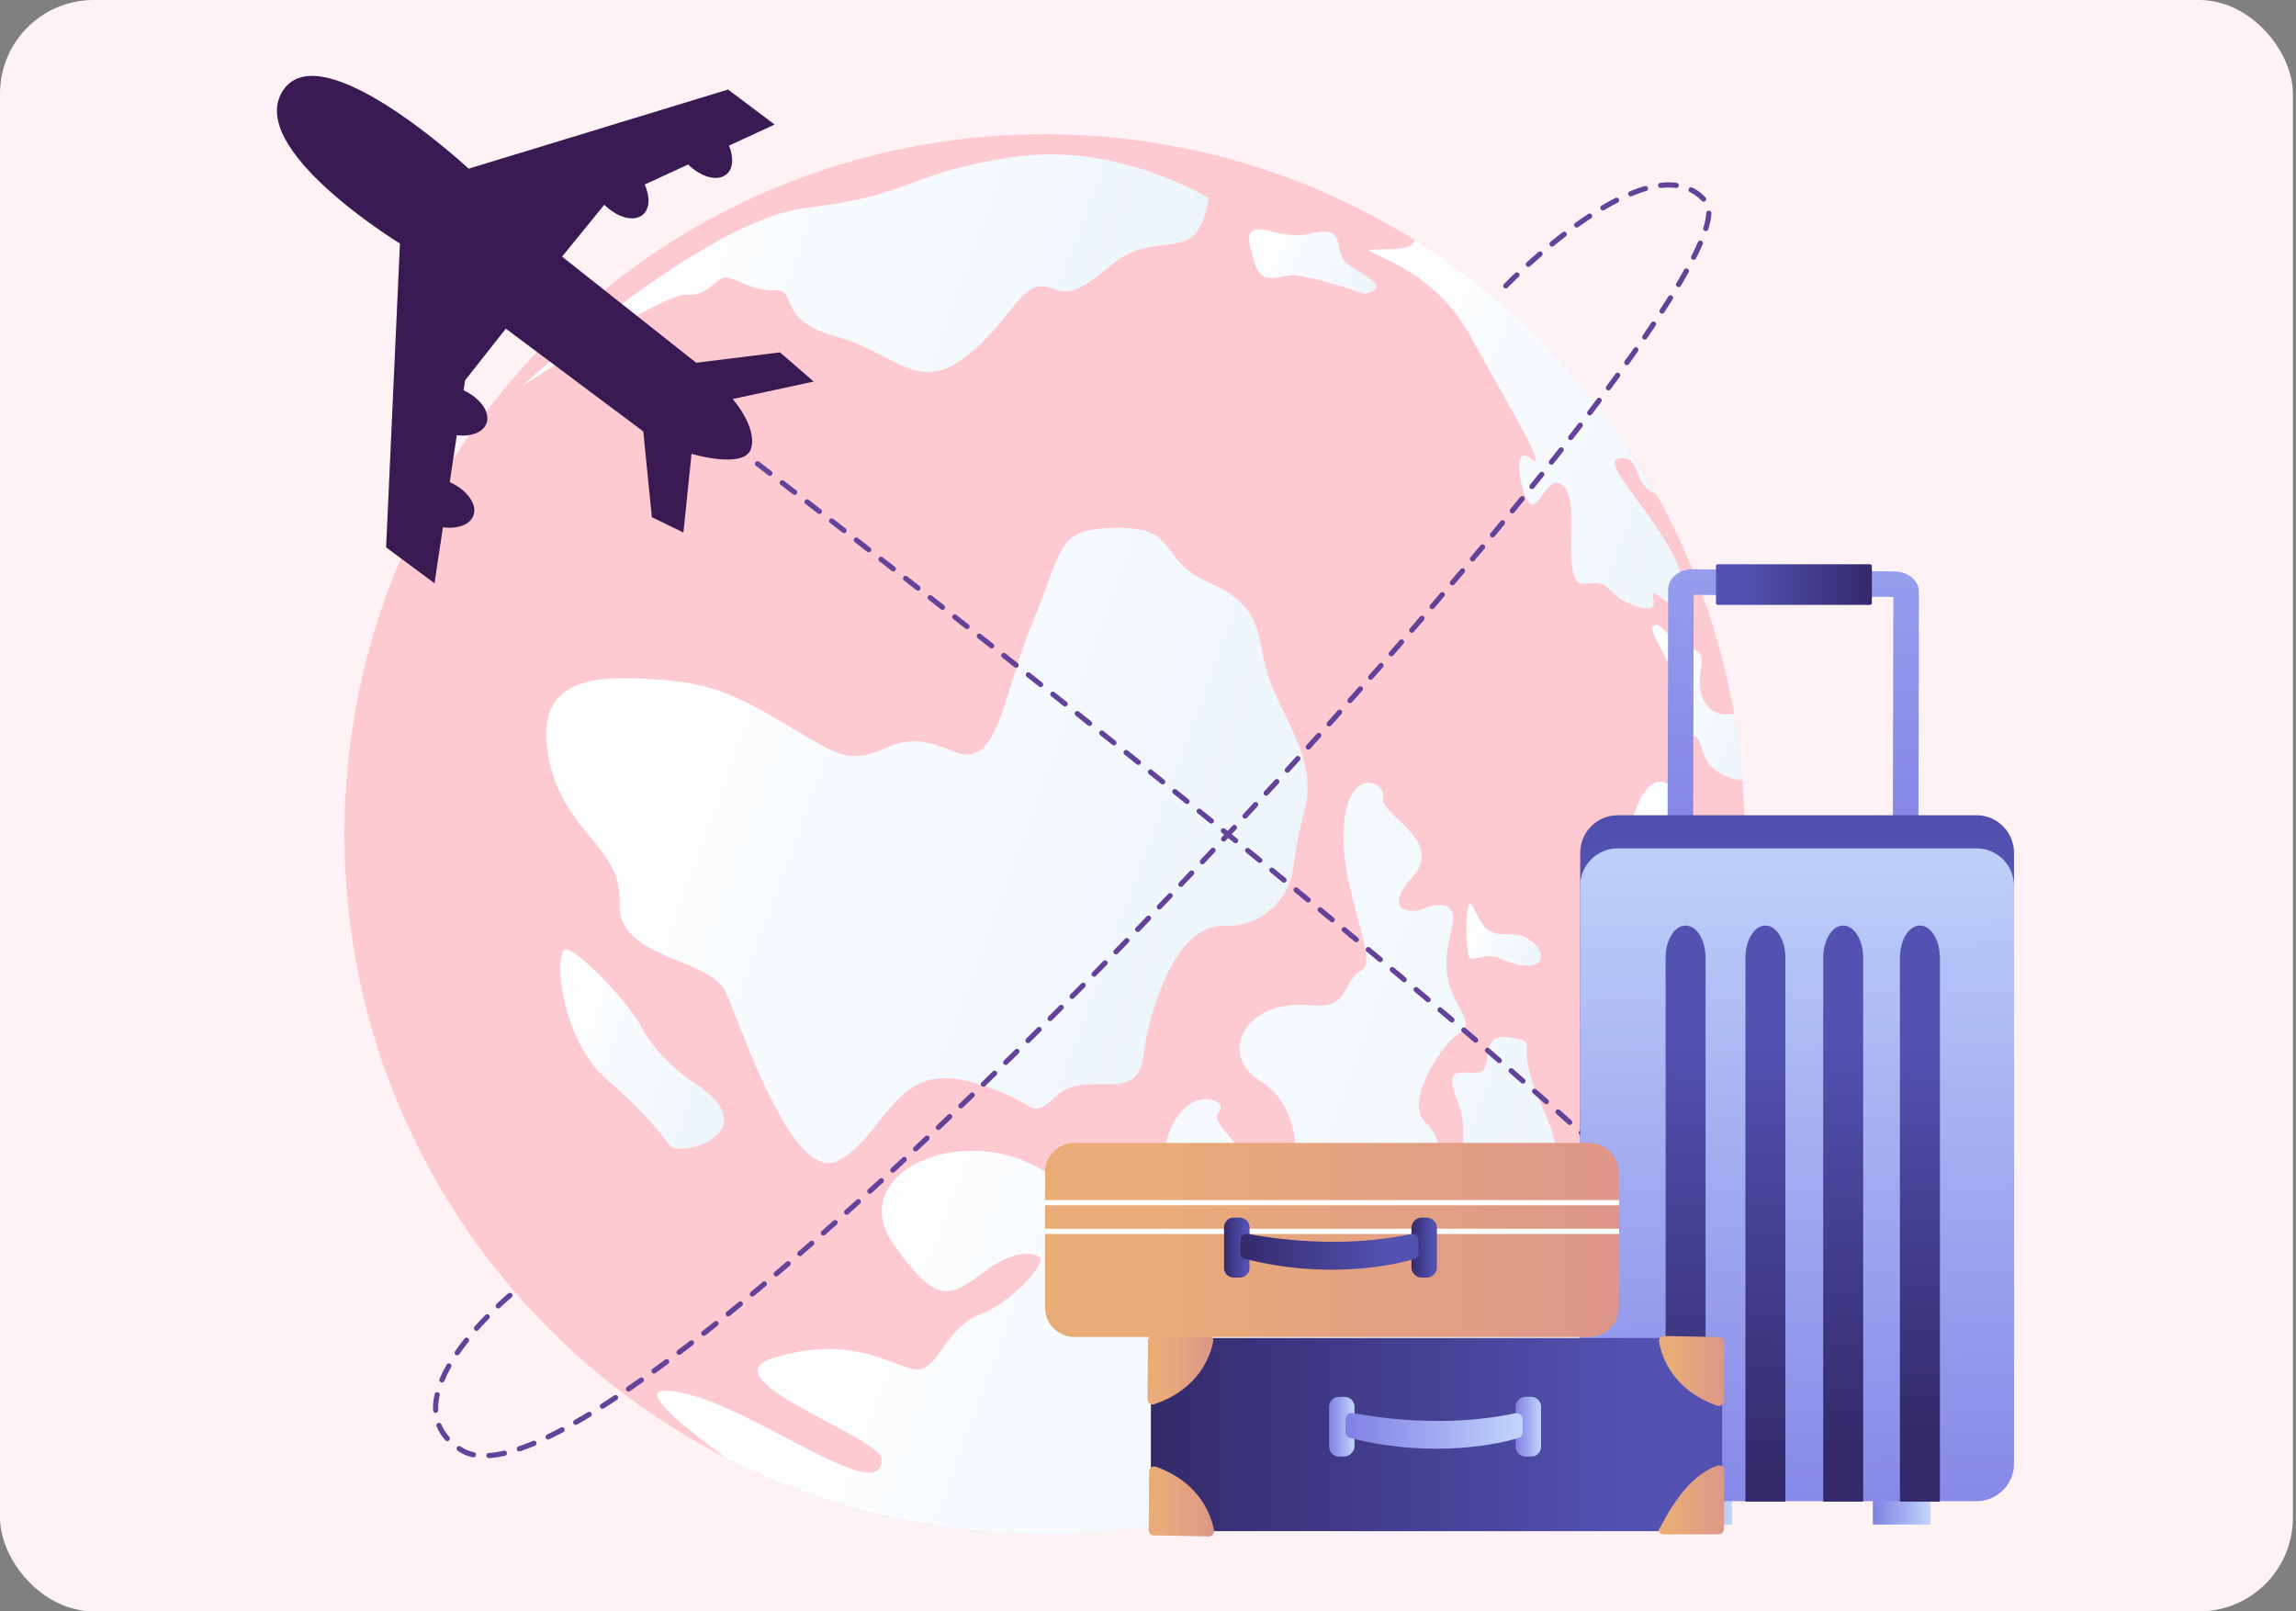<svg width="456" height="320" viewBox="0 0 456 320" fill="none" xmlns="http://www.w3.org/2000/svg">
<rect x="0" y="0" width="456" height="320" fill="#808080" stroke="none"/>
<rect width="455.385" height="320" rx="18.605" fill="#FFF2F4"/>
<path d="M207.428 304.701C284.207 304.701 346.449 242.459 346.449 165.68C346.449 88.901 284.207 26.659 207.428 26.659C130.648 26.659 68.406 88.901 68.406 165.68C68.406 242.459 130.648 304.701 207.428 304.701Z" fill="#FECAD2"/>
<path d="M240.064 39.346C240.064 39.346 221.872 28.089 201.086 31.198C180.299 34.307 181.287 38.791 160.33 41.242C139.373 43.693 103.61 76.727 103.61 76.727C103.61 76.727 131.748 58.122 136.243 58.536C140.74 58.95 142.152 55.085 144.089 55.11C146.026 55.134 149.926 57.984 154.044 57.619C158.162 57.253 154.386 63.674 165.705 66.707C177.025 69.74 181.668 77.489 190.233 71.932C198.799 66.375 202.221 57.236 206.34 56.87C210.458 56.504 210.787 61.159 220.4 52.873C230.013 44.586 237.678 53.833 240.064 39.346Z" fill="url(#paint0_linear_2952_5107)"/>
<path d="M243.38 183.864C250.197 184.054 256.018 178.974 256.868 172.208C257.25 169.166 257.912 165.371 259.058 161.156C261.943 150.54 254.034 141.785 251.702 133.697C249.369 125.61 250.869 120.522 240.237 115.762C229.605 111.002 234.388 104.772 222.042 104.831C209.695 104.89 211.431 108.283 205.168 123.373C198.904 138.464 198.482 153.139 189.236 149.194C179.99 145.249 178.36 148.021 172.914 149.668C167.468 151.316 164.255 148.68 154.104 142.71C143.953 136.741 139.143 135.404 128.659 134.835C118.174 134.265 106.043 134.592 108.881 150.066C111.72 165.54 123.656 168.082 123.037 179.285C122.419 190.486 140.893 190.159 144.041 196.86C147.189 203.561 157.265 235.08 166.4 230.529C175.534 225.978 177.534 210.961 192.128 214.694C206.722 218.426 203.951 223.139 209.804 217.627C215.657 212.115 225.817 219.582 227.055 209.864C228.293 200.145 233.607 183.497 243.097 183.855C243.192 183.858 243.286 183.861 243.38 183.864Z" fill="url(#paint1_linear_2952_5107)"/>
<path d="M138.045 215.162C134.786 213.008 131.855 210.367 129.485 207.261C128.663 206.182 127.925 205.072 127.419 204.029C125.397 199.855 115.596 189.241 112.612 188.605C109.628 187.969 111.341 206.139 120.009 213.848C128.677 221.557 130.911 224.736 133.031 227.476C135.035 230.065 152.729 224.867 138.045 215.162Z" fill="url(#paint2_linear_2952_5107)"/>
<path d="M270.981 58.368C270.981 58.368 259.287 54.21 255.995 54.722C252.703 55.233 250.421 56.338 249.137 52.048C247.854 47.759 246.617 44.312 252.702 45.987C258.787 47.662 260.314 45.841 263.383 46.015C266.452 46.188 265.366 49.471 266.907 51.68C268.449 53.888 277.6 56.823 270.981 58.368Z" fill="url(#paint3_linear_2952_5107)"/>
<path d="M305.982 190.39C306.165 189.789 306.013 189.139 305.685 188.602C304.985 187.456 303.212 185.383 299.617 185.544C294.669 185.765 294.243 183.213 292.529 179.984C290.815 176.754 290.995 189.145 291.859 190.135C292.722 191.124 295.182 188.957 297.889 190.309C300.306 191.515 305.231 192.852 305.982 190.39Z" fill="url(#paint4_linear_2952_5107)"/>
<path d="M314.991 115.925C320.547 115.011 318.598 118.325 324.922 120.371C331.246 122.418 326.664 116.935 328.857 117.946C331.051 118.957 335.889 125.427 334.194 115.509C332.5 105.591 316.963 91.715 321.532 91.056C326.101 90.398 324.201 96 328.387 97.889C328.554 97.965 328.734 98.026 328.912 98.091C317.522 77.654 301.066 60.204 280.952 47.66C280.71 48.743 279.337 49.493 275.995 49.5C263.713 49.525 282.552 49.727 291.764 66.299C300.976 82.87 307.752 94.104 303.974 91.046C300.197 87.988 301.891 97.906 303.804 99.867C305.717 101.829 307.374 93.324 310.7 96.675C314.027 100.024 309.435 116.839 314.991 115.925Z" fill="url(#paint5_linear_2952_5107)"/>
<path d="M186.404 303.102C235.491 310.612 282.496 291.459 312.726 256.463L316.501 251.014C316.501 251.014 308.027 250.437 300.533 256.312C293.039 262.186 283.17 269.602 288.69 261.465C294.21 253.328 297.274 249.989 293.727 247.903C290.181 245.817 291.833 242.383 295.187 241.051C298.541 239.718 295.14 247.999 301.767 242.35C308.395 236.7 312.433 233.2 306.208 219.624C299.982 206.049 306.562 207.348 299.982 206.049C293.402 204.749 296.838 212.644 293.692 212.998C290.547 213.351 286.476 211.324 289.434 218.572C292.393 225.821 289.104 234.535 287.371 234.985C285.638 235.434 287.473 226.599 283.2 222.985C278.928 219.371 285.508 208.92 288.5 206.273C291.492 203.626 292.163 204.359 289.203 198.777C286.243 193.195 287.238 189.007 288.441 183.839C289.644 178.671 284.766 179.474 282.711 180.469C280.657 181.465 274.142 181.305 280.593 174.082C287.043 166.86 273.915 161.71 274.701 158.5C275.487 155.29 267.697 151.677 266.883 164.301C266.069 176.924 274.062 190.805 270.388 192.683C266.713 194.561 268.044 200.43 260.798 199.655C246.705 198.148 241.919 209.779 250.378 214.754C258.836 219.728 258.371 233.72 255.402 235.646C252.434 237.572 246.833 236.482 245.646 243.495C244.459 250.508 236.995 241.345 244.762 235.631C252.529 229.917 239.337 223.628 242.081 220.835C244.825 218.042 231.809 213.325 230.575 233.53C229.341 253.735 213.788 232.104 198.67 229.088C183.553 226.072 169.415 235.751 177.44 247.08C185.465 258.41 188.178 258.169 194.917 252.952C201.657 247.736 205.846 248.73 206.616 249.918C207.387 251.105 201.128 258.626 194.541 261.085C187.953 263.545 186.398 271.81 182.273 271.955C178.148 272.1 169.993 264.547 153.481 269.711C140.268 273.843 175.02 285.465 175.101 289.769C175.299 300.346 145.667 276.131 132.041 276.197C127.467 276.218 133.724 281.906 144.046 289.448C157.003 296.08 171.226 300.78 186.404 303.102Z" fill="url(#paint6_linear_2952_5107)"/>
<path d="M324.366 162.267C323.102 166.553 331.027 175.74 330.851 181.169C330.676 186.597 331.392 196.07 330.876 200.796C330.359 205.522 332.261 206.137 333.854 205.565C335.448 204.994 333.767 212.555 334.383 214.928C334.679 216.071 334.825 218.753 334.896 221.231C338.918 211.987 341.979 202.172 343.946 191.891C343.357 189.817 342.907 187.814 342.754 186.157C342.138 179.508 340.391 179.486 338.84 172.288C337.29 165.09 336.015 159.562 332.157 156.288C328.299 153.013 325.629 157.981 324.366 162.267Z" fill="url(#paint7_linear_2952_5107)"/>
<path d="M328.463 124.207C326.719 125.124 333.338 132.71 332.124 136.413C330.91 140.115 332.879 145.368 336.09 146.052C339.301 146.736 336.256 152.171 344.038 154.579C344.796 154.814 345.464 154.881 346.051 154.818C345.712 150.435 345.165 146.096 344.42 141.815C344.257 141.784 344.092 141.757 343.922 141.745C343.922 141.745 339.659 142.851 338.016 138.272C336.373 133.693 340.105 129.805 335.702 128.691C331.299 127.577 330.206 123.29 328.463 124.207Z" fill="url(#paint8_linear_2952_5107)"/>
<path d="M93.085 33.496L144.599 17.782L153.85 24.732L144.786 28.916C145.734 31.229 145.643 33.455 144.303 34.6C142.542 36.106 139.282 35.214 136.666 32.665L128.046 36.645C129.13 39.064 129.081 41.432 127.684 42.627C125.916 44.139 122.638 43.233 120.017 40.661L111.626 50.965L138.265 72.037L154.902 69.973L161.609 75.772L145.518 79.244C145.518 79.244 150.387 84.724 149.185 89.019C147.983 93.315 137.346 90.126 137.346 90.126L135.73 105.757L129.46 102.701L127.765 85.678L100.461 65.269L92.372 75.526L92.074 77.507C95.426 79.087 97.433 81.883 96.614 84.079C95.938 85.89 93.544 86.758 90.726 86.442L89.324 95.742C92.772 97.307 94.856 100.156 94.024 102.386C93.335 104.232 90.858 105.089 87.969 104.72L86.294 115.829L76.684 108.704L79.431 48.362C79.431 48.362 48.312 29.35 56.317 17.802C64.085 6.596 93.085 33.496 93.085 33.496Z" fill="#3A1A53"/>
<path d="M150.448 92.099C150.448 92.099 343.488 239.678 348.542 262.425C353.836 286.257 308.834 262.425 308.834 262.425" stroke="#634399" stroke-width="1.033" stroke-miterlimit="10" stroke-linecap="round" stroke-dasharray="3.1 3.1"/>
<path d="M299.056 56.774C299.056 56.774 327.828 27.02 338.76 40.005C352.877 56.774 123.875 307.67 91.713 288.009C75.832 278.301 101.419 257.119 101.419 257.119" stroke="#634399" stroke-width="1.033" stroke-miterlimit="10" stroke-linecap="round" stroke-dasharray="3.1 3.1"/>
<path d="M371.959 302.758H383.427V297.757H371.959V302.758Z" fill="url(#paint9_linear_2952_5107)"/>
<path d="M332.55 302.758H344.018V297.757H332.55V302.758Z" fill="url(#paint10_linear_2952_5107)"/>
<path d="M380.997 170.84L381.118 117.614C381.132 116.326 380.463 115.141 379.284 114.363C378.431 113.8 377.342 113.484 376.219 113.472L336.294 113.038C333.525 113.008 331.331 114.78 331.306 117.073L331.175 171.355L336.254 172.644L336.374 118.121L376.028 118.551L375.917 171.097L380.997 170.84Z" fill="url(#paint11_linear_2952_5107)"/>
<path d="M321.308 291.542H392.53C396.655 291.542 400 288.197 400 284.072V169.366C400 165.24 396.655 161.895 392.53 161.895H321.308C317.182 161.895 313.838 165.24 313.838 169.366V284.072C313.838 288.197 317.182 291.542 321.308 291.542Z" fill="url(#paint12_linear_2952_5107)"/>
<path d="M321.308 298.12H392.53C396.655 298.12 400 294.775 400 290.649V175.943C400 171.817 396.655 168.473 392.53 168.473H321.308C317.182 168.473 313.838 171.817 313.838 175.943V290.649C313.838 294.775 317.182 298.12 321.308 298.12Z" fill="url(#paint13_linear_2952_5107)"/>
<path d="M377.338 298.211H385.276V190.208C385.276 186.671 383.499 183.805 381.307 183.805C379.115 183.805 377.339 186.671 377.339 190.208L377.338 298.211Z" fill="url(#paint14_linear_2952_5107)"/>
<path d="M362.102 298.211H370.039V190.208C370.039 186.671 368.263 183.805 366.071 183.805C363.879 183.805 362.102 186.671 362.102 190.208L362.102 298.211Z" fill="url(#paint15_linear_2952_5107)"/>
<path d="M346.654 298.211H354.591V190.208C354.591 186.671 352.815 183.805 350.623 183.805C348.431 183.805 346.654 186.671 346.654 190.208L346.654 298.211Z" fill="url(#paint16_linear_2952_5107)"/>
<path d="M330.799 298.211H338.736V190.208C338.736 186.671 336.959 183.805 334.768 183.805C332.576 183.805 330.799 186.671 330.799 190.208V298.211H330.799Z" fill="url(#paint17_linear_2952_5107)"/>
<path d="M341.185 120.128H371.375C371.589 120.128 371.763 119.954 371.763 119.74V112.44C371.763 112.226 371.589 112.052 371.375 112.052H341.185C340.971 112.052 340.798 112.226 340.798 112.44V119.74C340.798 119.954 340.971 120.128 341.185 120.128Z" fill="url(#paint18_linear_2952_5107)"/>
<path d="M342.018 265.716H228.578V304.074H342.018V265.716Z" fill="url(#paint19_linear_2952_5107)"/>
<path d="M329.496 266.499C329.977 269.235 332.06 275.948 341.01 279.152C341.662 279.385 342.355 278.904 342.361 278.211L342.455 266.535C342.459 265.984 342.019 265.531 341.468 265.521L330.505 265.322C329.872 265.31 329.386 265.876 329.496 266.499Z" fill="url(#paint20_linear_2952_5107)"/>
<path d="M240.954 266.405C240.428 269.133 238.237 275.811 229.237 278.871C228.582 279.094 227.896 278.601 227.902 277.908L227.996 266.233C228 265.681 228.448 265.236 228.999 265.235L239.963 265.212C240.596 265.21 241.074 265.783 240.954 266.405Z" fill="url(#paint21_linear_2952_5107)"/>
<path d="M241.099 303.938C240.618 301.202 238.535 294.489 229.585 291.285C228.933 291.051 228.24 291.533 228.234 292.226L228.14 303.902C228.136 304.453 228.576 304.905 229.127 304.916L240.089 305.115C240.723 305.127 241.209 304.561 241.099 303.938Z" fill="url(#paint22_linear_2952_5107)"/>
<path d="M329.403 303.522C328.929 305.981 333.119 293.775 341.119 291.056C341.775 290.833 342.46 291.326 342.455 292.019L342.361 303.695C342.357 304.246 341.909 304.691 341.358 304.692L330.393 304.715C329.76 304.717 329.283 304.143 329.403 303.522Z" fill="url(#paint23_linear_2952_5107)"/>
<path d="M266.87 289.261H265.923C264.848 289.261 263.968 288.381 263.968 287.306V279.354C263.968 278.279 264.848 277.399 265.923 277.399H267.052C268.127 277.399 269.007 278.279 269.007 279.354V287.123C269.007 288.299 268.046 289.261 266.87 289.261Z" fill="url(#paint24_linear_2952_5107)"/>
<path d="M304.107 289.261H302.978C301.902 289.261 301.022 288.381 301.022 287.306V279.354C301.022 278.279 301.902 277.399 302.978 277.399H304.107C305.182 277.399 306.062 278.279 306.062 279.354V287.306C306.062 288.381 305.182 289.261 304.107 289.261Z" fill="url(#paint25_linear_2952_5107)"/>
<path d="M268.733 280.619C273.149 281.472 287.013 283.655 300.904 280.662C301.676 280.495 302.405 281.08 302.405 281.87V284.417C302.405 284.965 302.045 285.446 301.52 285.6C298.084 286.611 284.986 289.8 268.153 285.573C267.583 285.43 267.186 284.914 267.199 284.327L267.255 281.812C267.272 281.042 267.977 280.473 268.733 280.619Z" fill="url(#paint26_linear_2952_5107)"/>
<path d="M315.668 265.515H213.388C210.165 265.515 207.551 262.902 207.551 259.678V232.821C207.551 229.597 210.165 226.984 213.388 226.984H315.668C318.892 226.984 321.505 229.597 321.505 232.821V259.678C321.505 262.902 318.891 265.515 315.668 265.515Z" fill="url(#paint27_linear_2952_5107)"/>
<path d="M321.566 238.838H207.49" stroke="white" stroke-width="1.033" stroke-miterlimit="10"/>
<path d="M321.566 244.538H207.49" stroke="white" stroke-width="1.033" stroke-miterlimit="10"/>
<path d="M246.243 253.72H245.021C243.965 253.72 243.101 252.856 243.101 251.8V243.723C243.101 242.668 243.965 241.803 245.021 241.803H246.243C247.299 241.803 248.163 242.668 248.163 243.723V251.8C248.163 252.856 247.299 253.72 246.243 253.72Z" fill="url(#paint28_linear_2952_5107)"/>
<path d="M283.326 253.719H282.383C281.25 253.719 280.323 252.793 280.323 251.66V243.863C280.323 242.73 281.25 241.803 282.383 241.803H283.326C284.459 241.803 285.386 242.73 285.386 243.863V251.66C285.386 252.793 284.459 253.719 283.326 253.719Z" fill="url(#paint29_linear_2952_5107)"/>
<path d="M247.816 245.024C252.176 245.871 266.209 248.11 280.258 245.069C281.005 244.908 281.712 245.461 281.712 246.226V248.886C281.712 249.415 281.373 249.879 280.865 250.029C277.477 251.031 264.259 254.284 247.256 250.002C246.715 249.866 246.334 249.365 246.346 248.807L246.405 246.172C246.421 245.433 247.09 244.883 247.816 245.024Z" fill="url(#paint30_linear_2952_5107)"/>
<defs>
<linearGradient id="paint0_linear_2952_5107" x1="117.981" y1="37.718" x2="226.435" y2="77.672" gradientUnits="userSpaceOnUse">
<stop stop-color="white"/>
<stop offset="1" stop-color="#EDF5FB"/>
</linearGradient>
<linearGradient id="paint1_linear_2952_5107" x1="110.815" y1="136.946" x2="251.179" y2="188.656" gradientUnits="userSpaceOnUse">
<stop stop-color="white"/>
<stop offset="1" stop-color="#EDF5FB"/>
</linearGradient>
<linearGradient id="paint2_linear_2952_5107" x1="106.889" y1="202.258" x2="146.145" y2="216.72" gradientUnits="userSpaceOnUse">
<stop stop-color="white"/>
<stop offset="1" stop-color="#EDF5FB"/>
</linearGradient>
<linearGradient id="paint3_linear_2952_5107" x1="248.051" y1="47.031" x2="273.579" y2="56.435" gradientUnits="userSpaceOnUse">
<stop stop-color="white"/>
<stop offset="1" stop-color="#EDF5FB"/>
</linearGradient>
<linearGradient id="paint4_linear_2952_5107" x1="290.07" y1="184.145" x2="306.109" y2="190.054" gradientUnits="userSpaceOnUse">
<stop stop-color="white"/>
<stop offset="1" stop-color="#EDF5FB"/>
</linearGradient>
<linearGradient id="paint5_linear_2952_5107" x1="264.543" y1="69.879" x2="342.367" y2="98.549" gradientUnits="userSpaceOnUse">
<stop stop-color="white"/>
<stop offset="1" stop-color="#EDF5FB"/>
</linearGradient>
<linearGradient id="paint6_linear_2952_5107" x1="157.298" y1="204.22" x2="312.655" y2="261.453" gradientUnits="userSpaceOnUse">
<stop stop-color="white"/>
<stop offset="1" stop-color="#EDF5FB"/>
</linearGradient>
<linearGradient id="paint7_linear_2952_5107" x1="316.872" y1="182.45" x2="345.534" y2="193.009" gradientUnits="userSpaceOnUse">
<stop stop-color="white"/>
<stop offset="1" stop-color="#EDF5FB"/>
</linearGradient>
<linearGradient id="paint8_linear_2952_5107" x1="324.398" y1="134.853" x2="349.94" y2="144.262" gradientUnits="userSpaceOnUse">
<stop stop-color="white"/>
<stop offset="1" stop-color="#EDF5FB"/>
</linearGradient>
<linearGradient id="paint9_linear_2952_5107" x1="383.427" y1="300.258" x2="371.959" y2="300.258" gradientUnits="userSpaceOnUse">
<stop stop-color="#C3D6FB"/>
<stop offset="0.516" stop-color="#9FA8EF"/>
<stop offset="1" stop-color="#8181E5"/>
</linearGradient>
<linearGradient id="paint10_linear_2952_5107" x1="344.018" y1="300.258" x2="332.55" y2="300.258" gradientUnits="userSpaceOnUse">
<stop stop-color="#C3D6FB"/>
<stop offset="0.516" stop-color="#9FA8EF"/>
<stop offset="1" stop-color="#8181E5"/>
</linearGradient>
<linearGradient id="paint11_linear_2952_5107" x1="362.339" y1="-3.038" x2="354.864" y2="174.518" gradientUnits="userSpaceOnUse">
<stop stop-color="#C3D6FB"/>
<stop offset="0.516" stop-color="#9FA8EF"/>
<stop offset="1" stop-color="#8181E5"/>
</linearGradient>
<linearGradient id="paint12_linear_2952_5107" x1="354.09" y1="40.46" x2="356.455" y2="196.171" gradientUnits="userSpaceOnUse">
<stop stop-color="#342A6B"/>
<stop offset="0.843" stop-color="#5352B2"/>
</linearGradient>
<linearGradient id="paint13_linear_2952_5107" x1="355.777" y1="158.119" x2="358.142" y2="313.83" gradientUnits="userSpaceOnUse">
<stop stop-color="#C3D6FB"/>
<stop offset="0.516" stop-color="#9FA8EF"/>
<stop offset="1" stop-color="#8181E5"/>
</linearGradient>
<linearGradient id="paint14_linear_2952_5107" x1="379.42" y1="283.93" x2="383.812" y2="191.204" gradientUnits="userSpaceOnUse">
<stop stop-color="#342A6B"/>
<stop offset="0.843" stop-color="#5352B2"/>
</linearGradient>
<linearGradient id="paint15_linear_2952_5107" x1="366.157" y1="286.753" x2="365.959" y2="189.409" gradientUnits="userSpaceOnUse">
<stop stop-color="#342A6B"/>
<stop offset="0.843" stop-color="#5352B2"/>
</linearGradient>
<linearGradient id="paint16_linear_2952_5107" x1="350.159" y1="293.78" x2="351.15" y2="187.728" gradientUnits="userSpaceOnUse">
<stop stop-color="#342A6B"/>
<stop offset="0.843" stop-color="#5352B2"/>
</linearGradient>
<linearGradient id="paint17_linear_2952_5107" x1="334.304" y1="293.78" x2="335.295" y2="187.728" gradientUnits="userSpaceOnUse">
<stop stop-color="#342A6B"/>
<stop offset="0.843" stop-color="#5352B2"/>
</linearGradient>
<linearGradient id="paint18_linear_2952_5107" x1="371.763" y1="116.09" x2="340.798" y2="116.09" gradientUnits="userSpaceOnUse">
<stop stop-color="#342A6B"/>
<stop offset="0.843" stop-color="#5352B2"/>
</linearGradient>
<linearGradient id="paint19_linear_2952_5107" x1="228.578" y1="284.895" x2="342.018" y2="284.895" gradientUnits="userSpaceOnUse">
<stop stop-color="#342A6B"/>
<stop offset="0.843" stop-color="#5352B2"/>
</linearGradient>
<linearGradient id="paint20_linear_2952_5107" x1="342.455" y1="272.266" x2="329.48" y2="272.266" gradientUnits="userSpaceOnUse">
<stop stop-color="#DD9689"/>
<stop offset="0.814" stop-color="#E9AC79"/>
</linearGradient>
<linearGradient id="paint21_linear_2952_5107" x1="240.972" y1="272.068" x2="227.902" y2="272.068" gradientUnits="userSpaceOnUse">
<stop stop-color="#DD9689"/>
<stop offset="0.814" stop-color="#E9AC79"/>
</linearGradient>
<linearGradient id="paint22_linear_2952_5107" x1="241.115" y1="298.17" x2="228.14" y2="298.17" gradientUnits="userSpaceOnUse">
<stop stop-color="#DD9689"/>
<stop offset="0.814" stop-color="#E9AC79"/>
</linearGradient>
<linearGradient id="paint23_linear_2952_5107" x1="342.455" y1="297.858" x2="329.366" y2="297.858" gradientUnits="userSpaceOnUse">
<stop stop-color="#DD9689"/>
<stop offset="0.814" stop-color="#E9AC79"/>
</linearGradient>
<linearGradient id="paint24_linear_2952_5107" x1="269.007" y1="283.33" x2="263.968" y2="283.33" gradientUnits="userSpaceOnUse">
<stop stop-color="#C3D6FB"/>
<stop offset="0.516" stop-color="#9FA8EF"/>
<stop offset="1" stop-color="#8181E5"/>
</linearGradient>
<linearGradient id="paint25_linear_2952_5107" x1="306.062" y1="283.33" x2="301.023" y2="283.33" gradientUnits="userSpaceOnUse">
<stop stop-color="#C3D6FB"/>
<stop offset="0.516" stop-color="#9FA8EF"/>
<stop offset="1" stop-color="#8181E5"/>
</linearGradient>
<linearGradient id="paint26_linear_2952_5107" x1="302.405" y1="284.151" x2="267.199" y2="284.151" gradientUnits="userSpaceOnUse">
<stop stop-color="#C3D6FB"/>
<stop offset="0.516" stop-color="#9FA8EF"/>
<stop offset="1" stop-color="#8181E5"/>
</linearGradient>
<linearGradient id="paint27_linear_2952_5107" x1="321.505" y1="246.249" x2="207.551" y2="246.249" gradientUnits="userSpaceOnUse">
<stop stop-color="#DD9689"/>
<stop offset="0.814" stop-color="#E9AC79"/>
</linearGradient>
<linearGradient id="paint28_linear_2952_5107" x1="243.101" y1="247.762" x2="248.163" y2="247.762" gradientUnits="userSpaceOnUse">
<stop stop-color="#342A6B"/>
<stop offset="0.843" stop-color="#5352B2"/>
</linearGradient>
<linearGradient id="paint29_linear_2952_5107" x1="280.323" y1="247.761" x2="285.386" y2="247.761" gradientUnits="userSpaceOnUse">
<stop stop-color="#342A6B"/>
<stop offset="0.843" stop-color="#5352B2"/>
</linearGradient>
<linearGradient id="paint30_linear_2952_5107" x1="246.346" y1="248.579" x2="281.712" y2="248.579" gradientUnits="userSpaceOnUse">
<stop stop-color="#342A6B"/>
<stop offset="0.843" stop-color="#5352B2"/>
</linearGradient>
</defs>
</svg>
